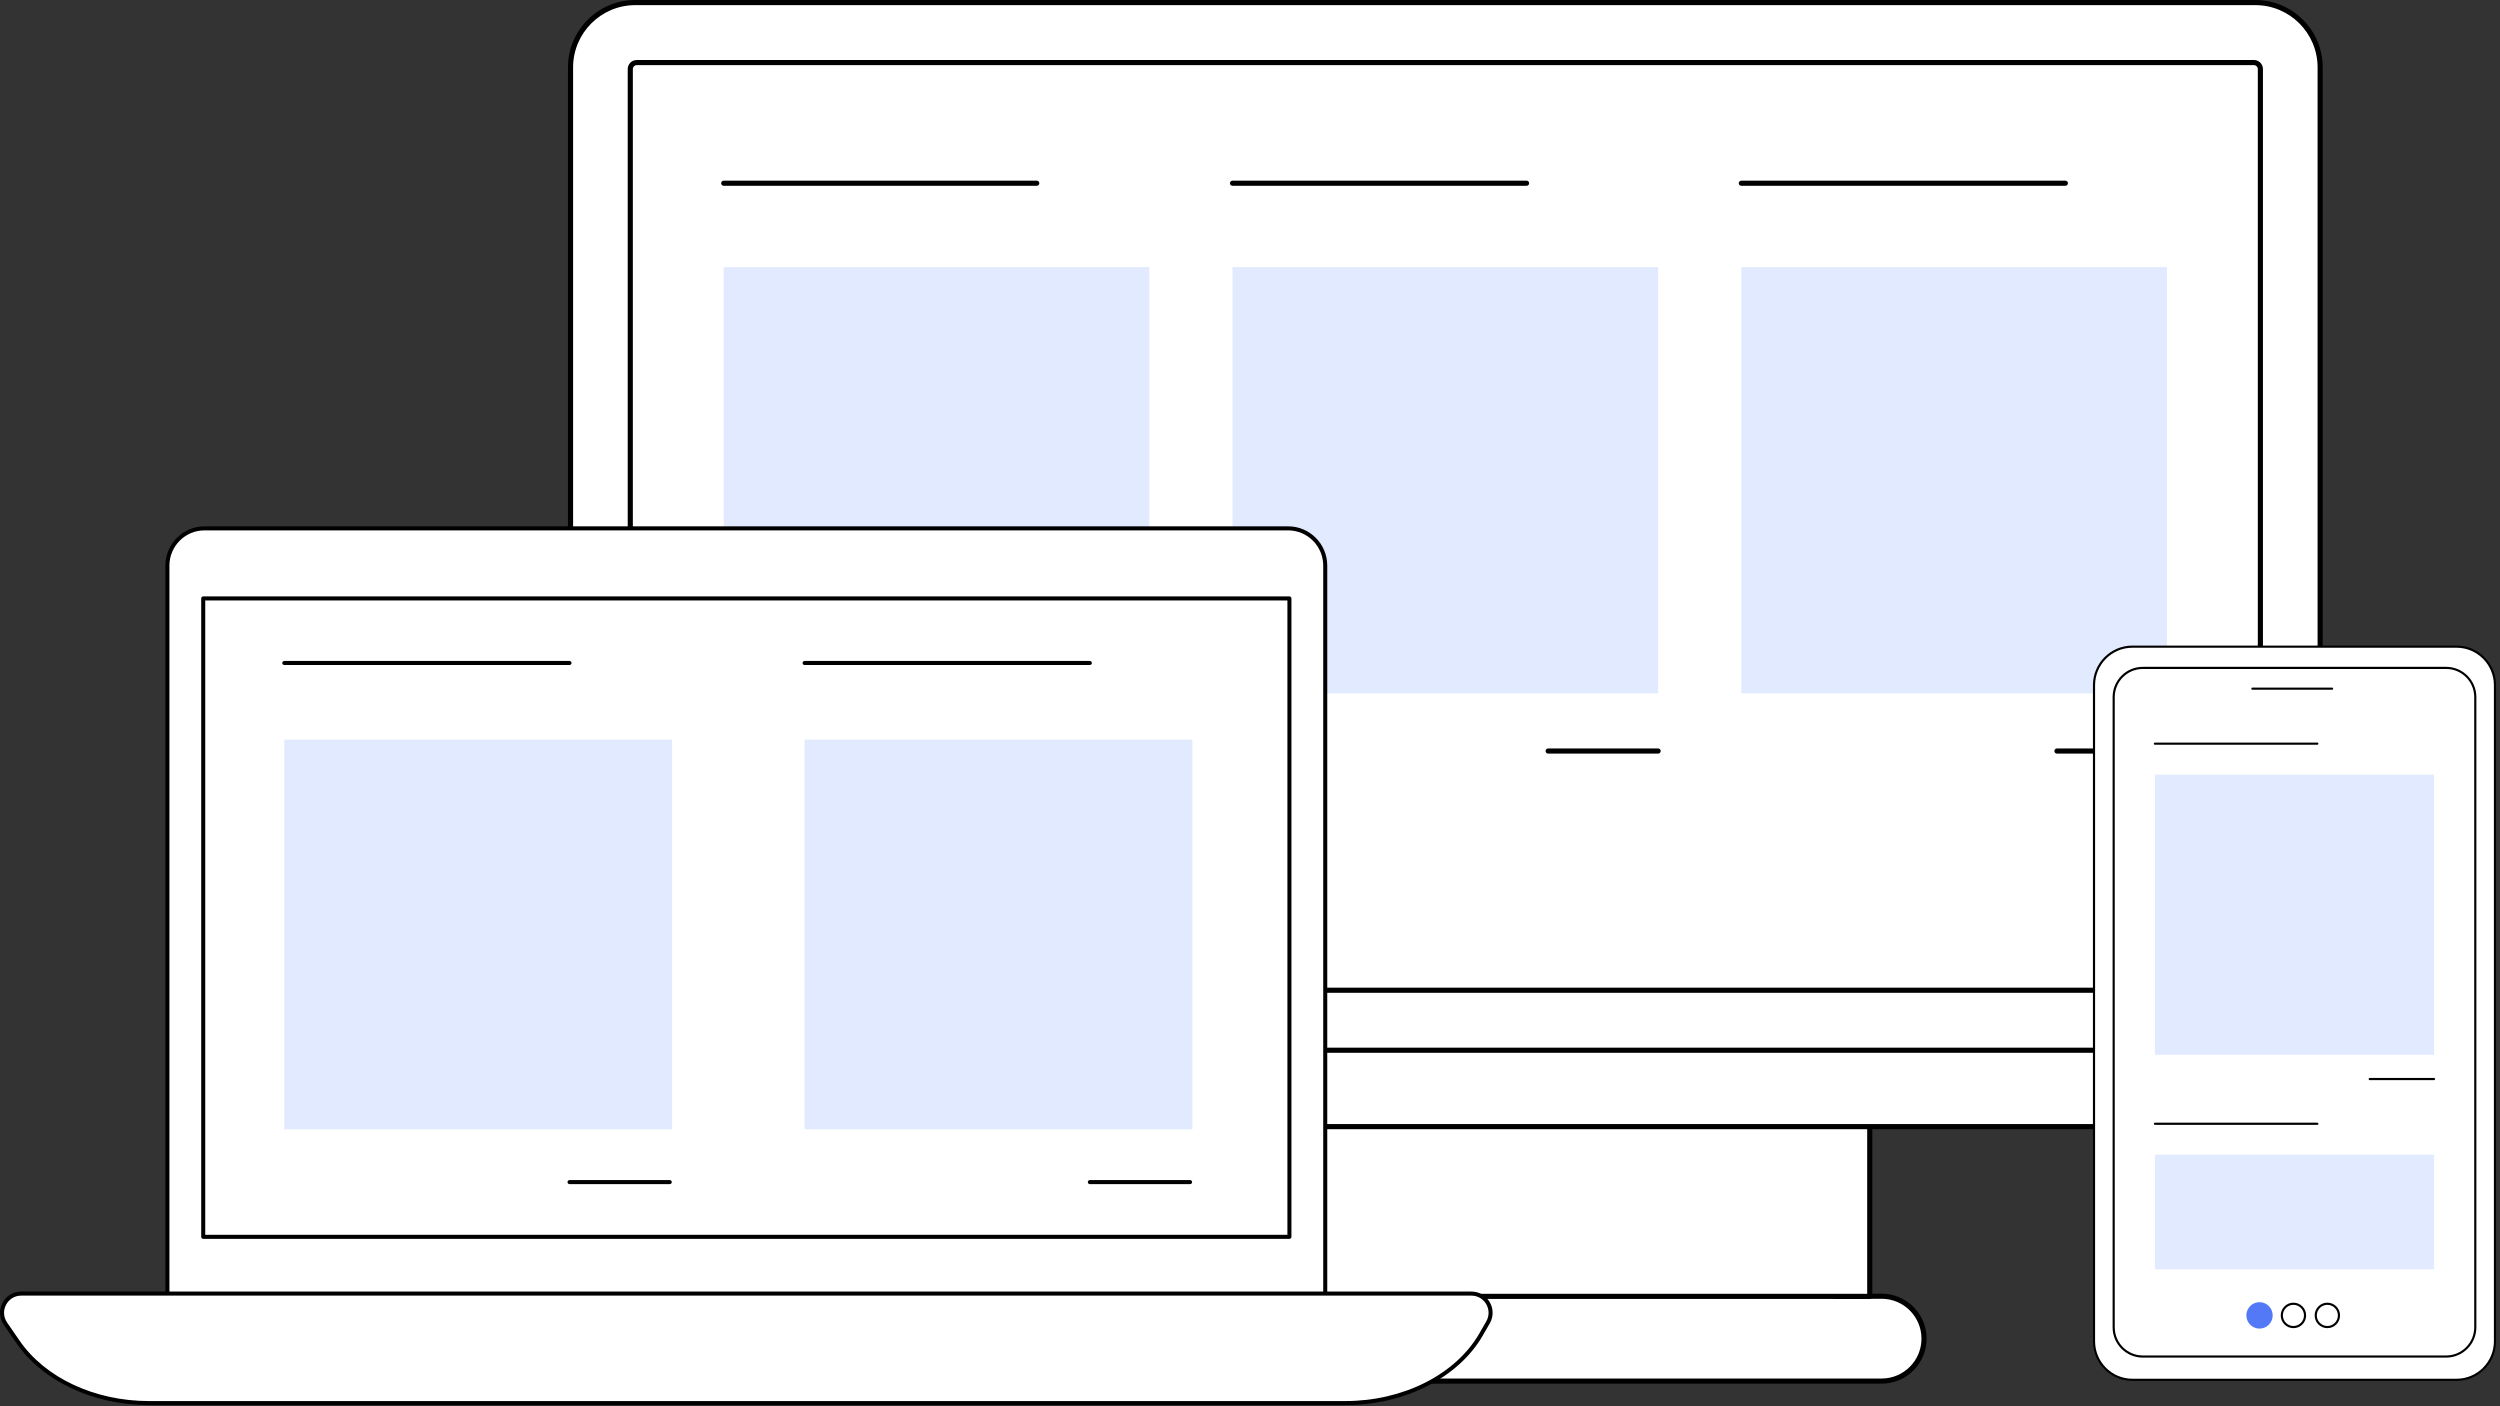 <?xml version="1.0" encoding="UTF-8"?>
<svg xmlns="http://www.w3.org/2000/svg" width="608" height="342" viewBox="0 0 608 342" fill="none">
  <rect x="0" y="0" width="608" height="342" fill="#333333" stroke="none"/>
  <g clip-path="url(#clip0_2762_4632)">
    <path d="M446.273 315.247H457.621C463.311 315.247 467.925 319.868 467.925 325.566C467.925 331.263 463.311 335.884 457.621 335.884H245.391C239.702 335.884 235.087 331.263 235.087 325.566C235.087 319.868 239.702 315.247 245.391 315.247H446.273Z" fill="white"></path>
    <path d="M457.621 336.508H245.392C239.365 336.508 234.462 331.598 234.462 325.563C234.462 319.528 239.365 314.618 245.392 314.618H255.834C256.18 314.618 256.457 314.898 256.457 315.241C256.457 315.584 256.177 315.864 255.834 315.864H245.392C240.053 315.864 235.71 320.214 235.71 325.56C235.71 330.906 240.053 335.256 245.392 335.256H457.621C462.96 335.256 467.303 330.906 467.303 325.56C467.303 320.214 462.96 315.864 457.621 315.864H446.273C445.928 315.864 445.65 315.584 445.65 315.241C445.65 314.898 445.931 314.618 446.273 314.618H457.621C463.647 314.618 468.551 319.528 468.551 325.563C468.551 331.598 463.647 336.508 457.621 336.508Z" fill="black"></path>
    <path d="M454.726 273.997H248.282V315.272H454.726V273.997Z" fill="white"></path>
    <path d="M454.727 315.898H248.284C247.939 315.898 247.661 315.617 247.661 315.274V273.999C247.661 273.653 247.941 273.376 248.284 273.376C248.626 273.376 248.906 273.656 248.906 273.999V314.651H454.102V273.999C454.102 273.653 454.382 273.376 454.725 273.376C455.067 273.376 455.347 273.656 455.347 273.999V315.274C455.347 315.62 455.067 315.898 454.725 315.898H454.727Z" fill="black"></path>
    <path d="M560.816 252.149L142.363 251.376L138.753 255.416V260.4C138.753 267.908 144.816 273.997 152.297 273.997H550.718C558.199 273.997 564.262 267.911 564.262 260.4V255.416L560.819 252.149H560.816Z" fill="white"></path>
    <path d="M550.716 274.618H152.294C144.483 274.618 138.128 268.238 138.128 260.398V255.414C138.128 255.261 138.185 255.111 138.286 254.998L141.897 250.957C142.015 250.824 142.185 250.751 142.361 250.751L560.813 251.524C560.972 251.524 561.124 251.586 561.24 251.694L564.684 254.961C564.808 255.08 564.879 255.244 564.879 255.414V260.398C564.879 268.241 558.524 274.618 550.713 274.618H550.716ZM139.376 255.655V260.398C139.376 267.549 145.17 273.369 152.294 273.369H550.716C557.84 273.369 563.634 267.549 563.634 260.398V255.683L560.564 252.774L142.638 252L139.373 255.655H139.376Z" fill="black"></path>
    <path d="M154.493 0.626H548.518C557.207 0.626 564.26 7.689 564.26 16.39V255.416H138.751V16.39C138.751 7.689 145.804 0.626 154.493 0.626Z" fill="white"></path>
    <path d="M564.259 256.04H138.75C138.405 256.04 138.128 255.76 138.128 255.417V16.388C138.128 7.353 145.47 0.001 154.493 0.001H548.517C557.54 0.001 564.882 7.353 564.882 16.388V255.414C564.882 255.76 564.602 256.037 564.259 256.037V256.04ZM139.376 254.791H563.637V16.388C563.637 8.041 556.855 1.25 548.52 1.25H154.493C146.158 1.25 139.376 8.041 139.376 16.388V254.791Z" fill="black"></path>
    <path d="M549.725 16.794V240.825L153.284 240.825V16.794C153.284 15.924 153.988 15.215 154.86 15.215L548.152 15.215C549.02 15.215 549.728 15.921 549.728 16.794H549.725Z" fill="white"></path>
    <path d="M549.725 241.447H153.284C152.939 241.447 152.661 241.167 152.661 240.824V16.792C152.661 15.576 153.649 14.59 154.86 14.59H548.151C549.365 14.59 550.35 15.579 550.35 16.792V240.824C550.35 241.169 550.07 241.447 549.727 241.447H549.725ZM153.909 240.198H549.102V16.792C549.102 16.268 548.675 15.84 548.151 15.84H154.86C154.336 15.84 153.909 16.268 153.909 16.792V240.201V240.198Z" fill="black"></path>
    <path d="M279.522 64.962H176.007V168.623H279.522V64.962Z" fill="#E2EAFF"></path>
    <path d="M252.148 45.185H176.006C175.661 45.185 175.384 44.904 175.384 44.561C175.384 44.219 175.664 43.938 176.006 43.938H252.145C252.49 43.938 252.767 44.219 252.767 44.561C252.767 44.904 252.487 45.185 252.145 45.185H252.148Z" fill="black"></path>
    <path d="M278.906 183.275H252.147C251.802 183.275 251.525 182.994 251.525 182.651C251.525 182.308 251.805 182.028 252.147 182.028H278.906C279.251 182.028 279.529 182.308 279.529 182.651C279.529 182.994 279.249 183.275 278.906 183.275Z" fill="black"></path>
    <path d="M403.262 64.962H299.747V168.623H403.262V64.962Z" fill="#E2EAFF"></path>
    <path d="M403.262 183.275H376.502C376.157 183.275 375.88 182.994 375.88 182.651C375.88 182.308 376.16 182.028 376.502 182.028H403.262C403.607 182.028 403.884 182.308 403.884 182.651C403.884 182.994 403.604 183.275 403.262 183.275Z" fill="black"></path>
    <path d="M371.268 45.185H299.747C299.401 45.185 299.124 44.904 299.124 44.561C299.124 44.219 299.404 43.938 299.747 43.938H371.268C371.613 43.938 371.89 44.219 371.89 44.561C371.89 44.904 371.61 45.185 371.268 45.185Z" fill="black"></path>
    <path d="M527.004 64.962H423.489V168.623H527.004V64.962Z" fill="#E2EAFF"></path>
    <path d="M527.004 183.275H500.245C499.899 183.275 499.622 182.994 499.622 182.651C499.622 182.308 499.902 182.028 500.245 182.028H527.004C527.349 182.028 527.626 182.308 527.626 182.651C527.626 182.994 527.346 183.275 527.004 183.275Z" fill="black"></path>
    <path d="M502.301 45.185H423.489C423.144 45.185 422.866 44.904 422.866 44.561C422.866 44.219 423.146 43.938 423.489 43.938H502.301C502.646 43.938 502.923 44.219 502.923 44.561C502.923 44.904 502.643 45.185 502.301 45.185Z" fill="black"></path>
  </g>
  <g clip-path="url(#clip1_2762_4632)">
    <path d="M49.727 128.497H313.283C318.258 128.497 322.298 132.555 322.298 137.556V317.839H40.714V137.556C40.714 132.557 44.752 128.497 49.73 128.497H49.727Z" fill="white"></path>
    <path d="M322.297 318.33H40.713C40.442 318.33 40.224 318.109 40.224 317.838V137.556C40.224 132.288 44.489 128.004 49.729 128.004H313.284C318.526 128.004 322.789 132.288 322.789 137.556V317.838C322.789 318.111 322.569 318.33 322.3 318.33H322.297ZM41.203 317.344H321.808V137.556C321.808 132.832 317.983 128.99 313.284 128.99H49.727C45.025 128.99 41.203 132.834 41.203 137.556V317.344Z" fill="black"></path>
    <path d="M313.589 301.288H49.424C49.153 301.288 48.935 301.067 48.935 300.796V145.539C48.935 145.267 49.155 145.047 49.424 145.047H313.589C313.861 145.047 314.079 145.269 314.079 145.539V300.796C314.079 301.069 313.858 301.288 313.589 301.288ZM49.914 300.302H313.097V146.031H49.914V300.302Z" fill="black"></path>
    <path d="M327.192 341.231H36.238C22.924 341.231 10.684 335.512 4.368 326.34L1.328 321.927C-0.805 318.83 1.406 314.602 5.16 314.602H357.85C361.432 314.602 363.673 318.488 361.886 321.603L360.219 324.507C354.379 334.684 341.45 341.231 327.194 341.231H327.192Z" fill="white"></path>
    <path d="M327.193 341.721H36.239C22.747 341.721 10.381 335.935 3.966 326.618L0.927 322.204C-0.179 320.599 -0.302 318.607 0.6 316.876C1.505 315.141 3.209 314.106 5.161 314.106H357.851C359.713 314.106 361.38 315.072 362.31 316.691C363.237 318.305 363.237 320.23 362.31 321.844L360.643 324.749C354.727 335.058 341.597 341.719 327.193 341.719V341.721ZM5.161 315.094C3.581 315.094 2.202 315.933 1.47 317.337C0.74 318.736 0.838 320.346 1.732 321.645L4.771 326.059C11.006 335.112 23.063 340.737 36.239 340.737H327.193C341.252 340.737 354.051 334.269 359.793 324.261L361.46 321.357C362.21 320.051 362.21 318.493 361.46 317.187C360.708 315.877 359.357 315.097 357.851 315.097H5.161V315.094Z" fill="black"></path>
    <path d="M163.45 179.891H69.136V274.666H163.45V179.891Z" fill="#E2EAFF"></path>
    <path d="M138.508 161.73H69.135C68.864 161.73 68.646 161.509 68.646 161.239C68.646 160.968 68.866 160.747 69.135 160.747H138.508C138.779 160.747 138.997 160.968 138.997 161.239C138.997 161.509 138.777 161.73 138.508 161.73Z" fill="black"></path>
    <path d="M162.889 287.98H138.508C138.237 287.98 138.019 287.759 138.019 287.489C138.019 287.218 138.239 286.997 138.508 286.997H162.889C163.161 286.997 163.379 287.218 163.379 287.489C163.379 287.759 163.159 287.98 162.889 287.98Z" fill="black"></path>
    <path d="M289.989 179.891H195.675V274.666H289.989V179.891Z" fill="#E2EAFF"></path>
    <path d="M265.047 161.73H195.674C195.403 161.73 195.185 161.509 195.185 161.239C195.185 160.968 195.405 160.747 195.674 160.747H265.047C265.318 160.747 265.536 160.968 265.536 161.239C265.536 161.509 265.316 161.73 265.047 161.73Z" fill="black"></path>
    <path d="M289.429 287.98H265.047C264.776 287.98 264.558 287.759 264.558 287.489C264.558 287.218 264.778 286.997 265.047 286.997H289.429C289.7 286.997 289.918 287.218 289.918 287.489C289.918 287.759 289.698 287.98 289.429 287.98Z" fill="black"></path>
  </g>
  <g clip-path="url(#clip2_2762_4632)">
    <path d="M518.598 335.571H597.445C602.6 335.571 606.778 331.377 606.778 326.203V166.636C606.778 161.463 602.6 157.269 597.445 157.269H518.598C513.444 157.269 509.265 161.463 509.265 166.636V326.203C509.265 331.377 513.444 335.571 518.598 335.571Z" fill="white"></path>
    <path d="M597.443 335.833H518.596C513.306 335.833 509.001 331.513 509.001 326.203V166.634C509.001 161.324 513.306 157.004 518.596 157.004H597.443C602.733 157.004 607.038 161.324 607.038 166.634V326.202C607.038 331.512 602.733 335.832 597.443 335.832V335.833ZM518.596 157.53C513.594 157.53 509.525 161.614 509.525 166.634V326.202C509.525 331.222 513.594 335.306 518.596 335.306H597.443C602.445 335.306 606.514 331.222 606.514 326.202V166.634C606.514 161.614 602.445 157.53 597.443 157.53H518.596Z" fill="black"></path>
    <path d="M521.121 329.907H594.92C598.826 329.907 601.993 326.728 601.993 322.808V169.532C601.993 165.611 598.826 162.433 594.92 162.433H521.121C517.214 162.433 514.047 165.611 514.047 169.532V322.808C514.047 326.728 517.214 329.907 521.121 329.907Z" fill="white"></path>
    <path d="M594.919 330.172H521.119C517.075 330.172 513.784 326.87 513.784 322.811V169.534C513.784 165.475 517.075 162.172 521.119 162.172H594.919C598.964 162.172 602.254 165.475 602.254 169.534V322.811C602.254 326.87 598.964 330.172 594.919 330.172ZM521.119 162.698C517.364 162.698 514.308 165.765 514.308 169.534V322.811C514.308 326.58 517.364 329.646 521.119 329.646H594.919C598.675 329.646 601.73 326.58 601.73 322.811V169.534C601.73 165.765 598.675 162.698 594.919 162.698H521.119Z" fill="black"></path>
    <path d="M567.158 167.744H547.778C547.633 167.744 547.517 167.626 547.517 167.482C547.517 167.337 547.634 167.219 547.778 167.219H567.158C567.303 167.219 567.419 167.337 567.419 167.482C567.419 167.626 567.301 167.744 567.158 167.744Z" fill="black"></path>
    <path d="M591.961 188.391H524.079V256.519H591.961V188.391Z" fill="#E2EAFF"></path>
    <path d="M563.576 181.127H524.079C523.934 181.127 523.818 181.009 523.818 180.865C523.818 180.72 523.935 180.602 524.079 180.602H563.575C563.72 180.602 563.836 180.72 563.836 180.865C563.836 181.009 563.718 181.127 563.575 181.127H563.576Z" fill="black"></path>
    <path d="M591.961 262.682H576.319C576.174 262.682 576.058 262.564 576.058 262.419C576.058 262.275 576.175 262.157 576.319 262.157H591.961C592.106 262.157 592.222 262.275 592.222 262.419C592.222 262.564 592.105 262.682 591.961 262.682Z" fill="black"></path>
    <path d="M591.961 280.821H524.079V308.69H591.961V280.821Z" fill="#E2EAFF"></path>
    <path d="M566.014 323.009C564.311 323.009 562.925 321.618 562.925 319.909C562.925 318.2 564.311 316.809 566.014 316.809C567.717 316.809 569.102 318.2 569.102 319.909C569.102 321.618 567.717 323.009 566.014 323.009ZM566.014 317.334C564.599 317.334 563.449 318.488 563.449 319.908C563.449 321.327 564.599 322.482 566.014 322.482C567.428 322.482 568.578 321.327 568.578 319.908C568.578 318.488 567.428 317.334 566.014 317.334Z" fill="black"></path>
    <path d="M557.764 323.009C556.061 323.009 554.675 321.618 554.675 319.909C554.675 318.2 556.061 316.809 557.764 316.809C559.467 316.809 560.852 318.2 560.852 319.909C560.852 321.618 559.467 323.009 557.764 323.009ZM557.764 317.334C556.349 317.334 555.199 318.488 555.199 319.908C555.199 321.327 556.349 322.482 557.764 322.482C559.178 322.482 560.328 321.327 560.328 319.908C560.328 318.488 559.178 317.334 557.764 317.334Z" fill="black"></path>
    <path d="M552.113 321.78C553.147 320.34 552.823 318.331 551.388 317.293C549.953 316.256 547.951 316.582 546.917 318.022C545.882 319.462 546.207 321.471 547.642 322.509C549.077 323.547 551.079 323.221 552.113 321.78Z" fill="#5479F7"></path>
    <path d="M563.575 273.561H524.079C523.934 273.561 523.818 273.442 523.818 273.298C523.818 273.154 523.935 273.036 524.079 273.036H563.575C563.72 273.036 563.836 273.154 563.836 273.298C563.836 273.442 563.718 273.561 563.575 273.561Z" fill="black"></path>
  </g>
  <defs>
    <clipPath id="clip0_2762_4632">
      <rect width="426.754" height="336.508" fill="white" transform="translate(138.128 0.001)"></rect>
    </clipPath>
    <clipPath id="clip1_2762_4632">
      <rect width="363.005" height="213.717" fill="white" transform="translate(0.001 128.004)"></rect>
    </clipPath>
    <clipPath id="clip2_2762_4632">
      <rect width="98.038" height="178.828" fill="white" transform="translate(509.001 157.004)"></rect>
    </clipPath>
  </defs>
</svg>
